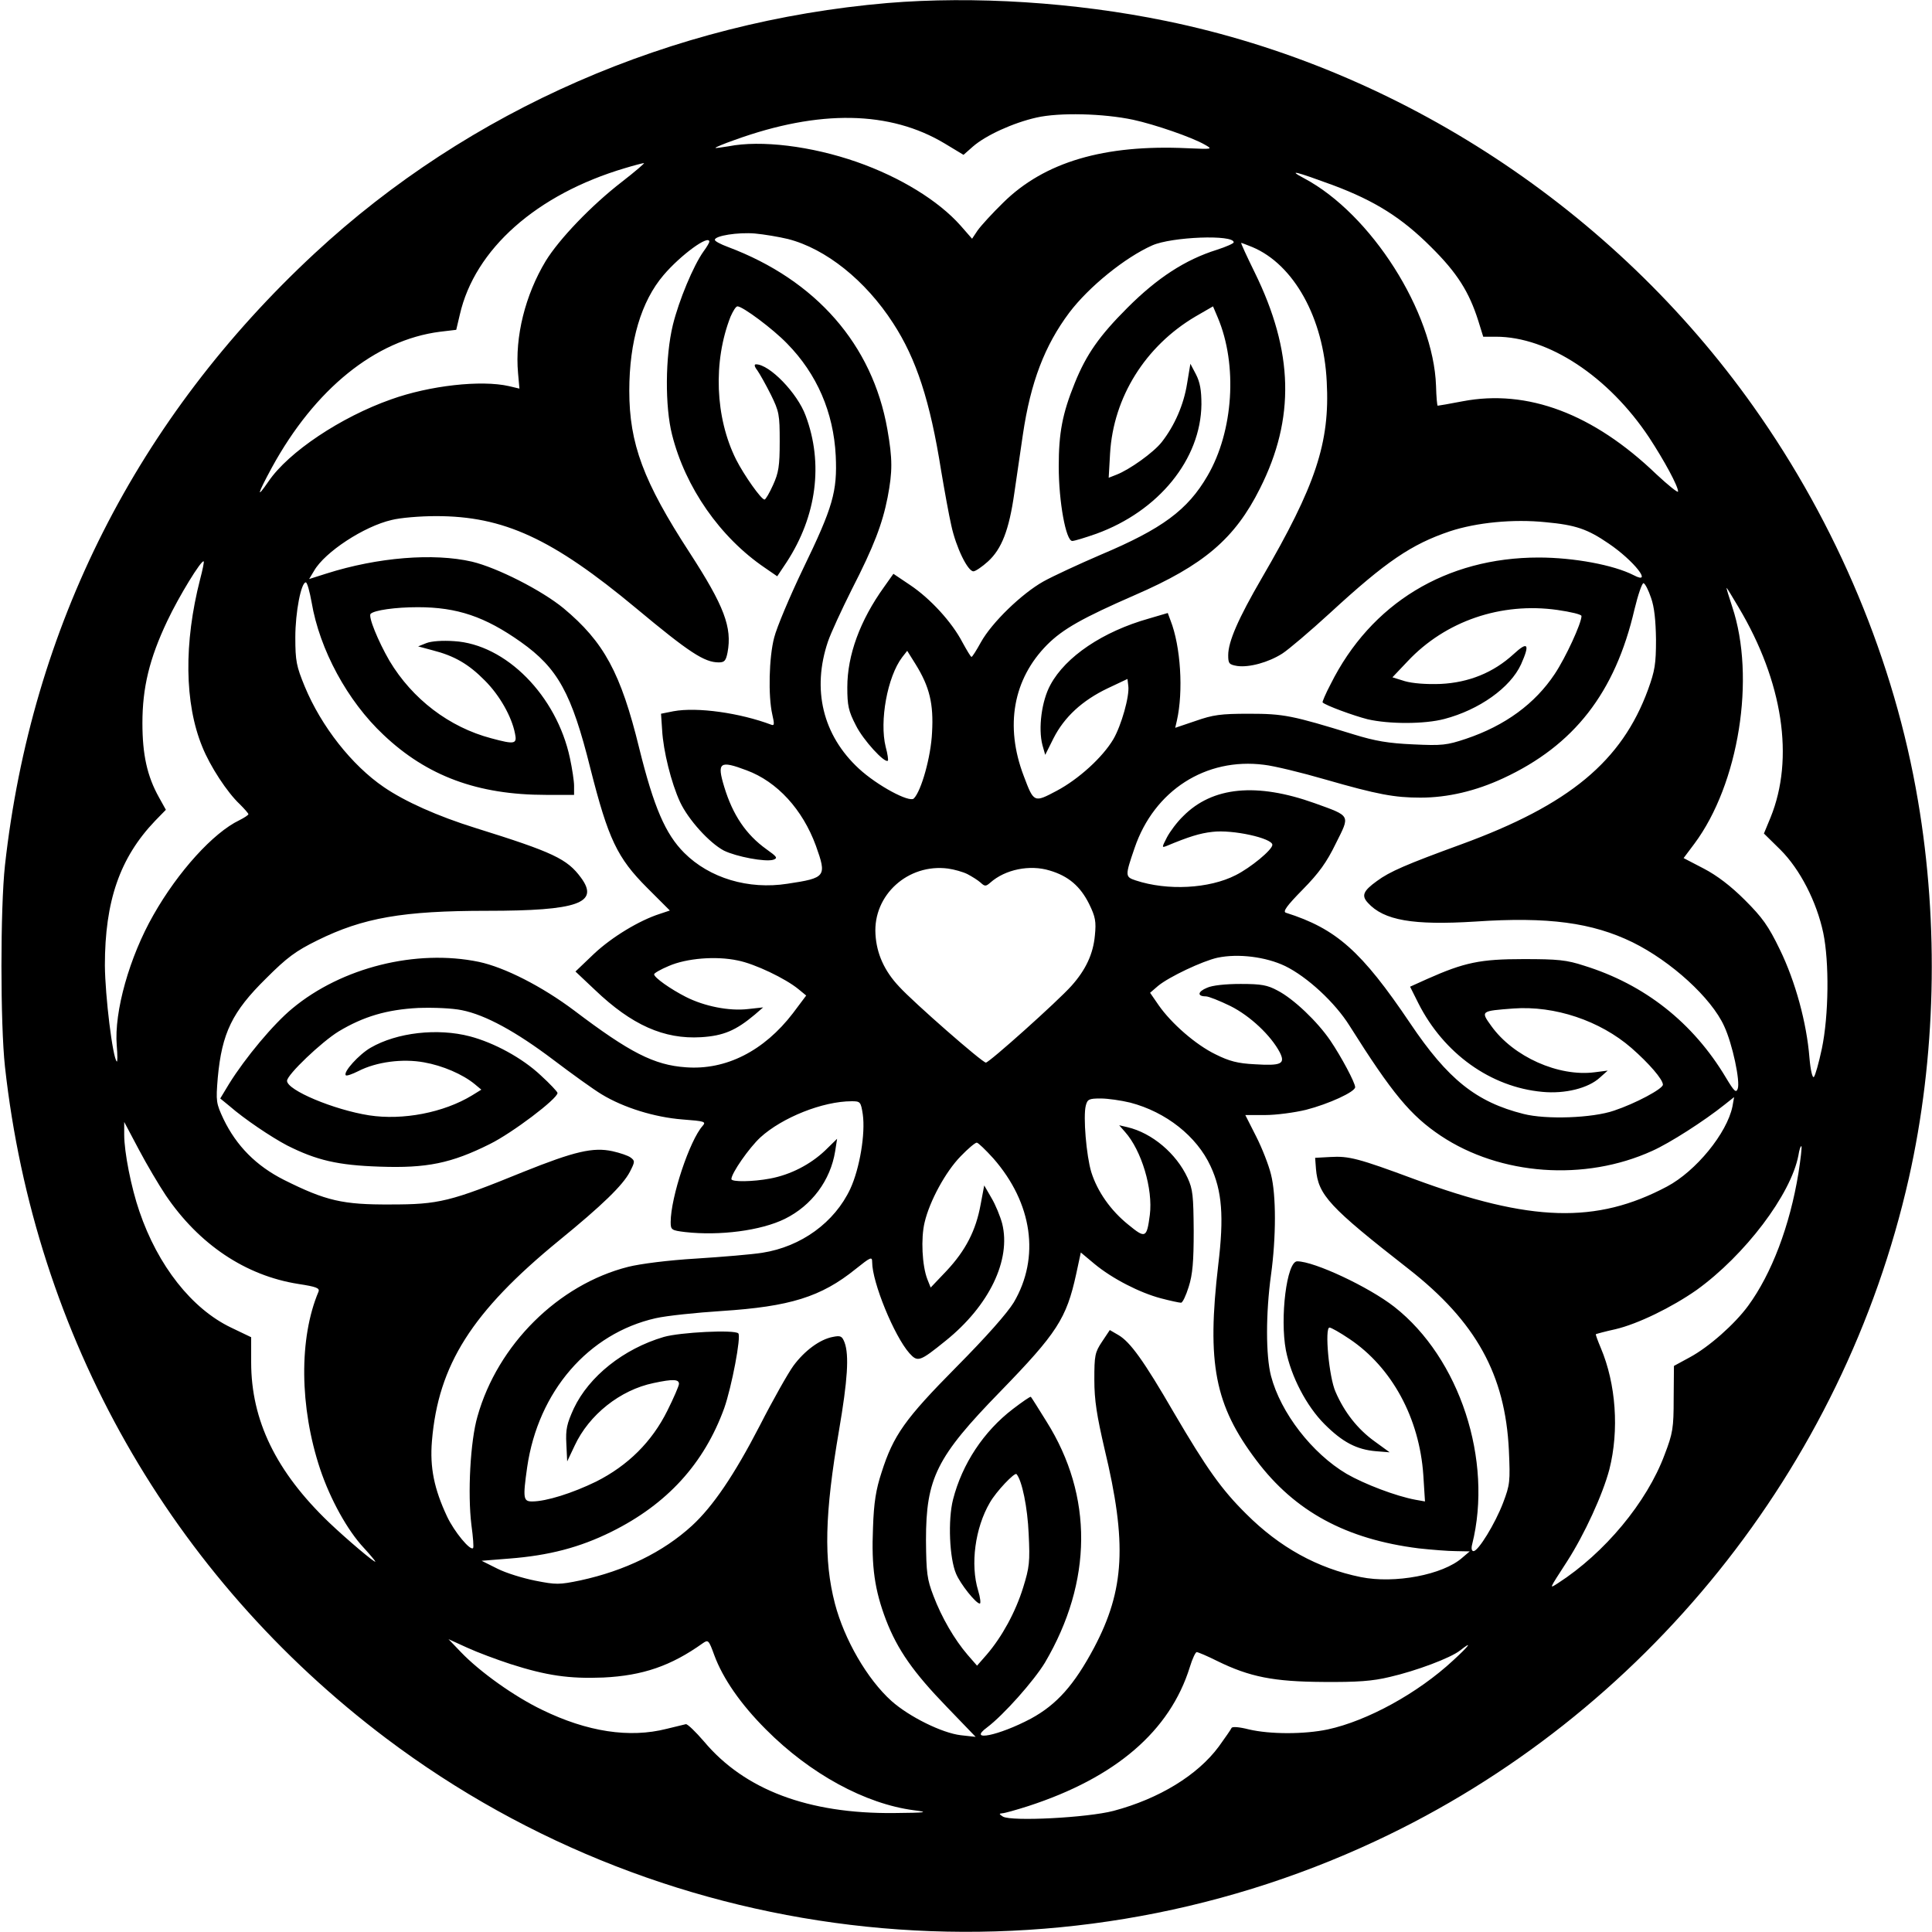 <?xml version="1.0" standalone="no"?>
<!DOCTYPE svg PUBLIC "-//W3C//DTD SVG 20010904//EN"
 "http://www.w3.org/TR/2001/REC-SVG-20010904/DTD/svg10.dtd">
<svg version="1.0" xmlns="http://www.w3.org/2000/svg"
 width="700pt" height="700pt" viewBox="0 0 700 700"
 preserveAspectRatio="xMidYMid meet">
<g transform="translate(0,700) scale(0.1,-0.1)"
fill="#000000" stroke="none">
<path d="M3215 6989 c-781 -67 -1515 -387 -2075 -907 -643 -597 -1026 -1353
-1122 -2217 -17 -155 -17 -575 0 -730 108 -977 601 -1845 1382 -2434 1029
-775 2414 -919 3585 -371 974 455 1694 1351 1931 2401 98 435 110 918 33 1369
-85 503 -293 1000 -596 1427 -506 714 -1281 1223 -2128 1397 -330 68 -696 91
-1010 65z m891 -423 c78 -17 212 -63 259 -90 30 -17 29 -17 -64 -13 -300 14
-517 -50 -666 -197 -40 -39 -81 -84 -93 -101 l-20 -30 -42 48 c-80 90 -218
175 -375 230 -166 58 -348 80 -465 57 -25 -4 -46 -7 -48 -6 -1 2 30 15 70 29
307 111 563 106 761 -13 l68 -41 34 30 c47 41 146 86 230 105 83 19 243 15
351 -8z m-1853 -225 c-110 -85 -227 -207 -276 -287 -74 -123 -112 -274 -100
-406 l5 -56 -38 9 c-101 23 -288 2 -427 -48 -182 -64 -372 -191 -444 -297 -46
-67 -41 -48 12 50 156 285 375 462 609 492 l59 7 13 55 c54 237 278 436 599
531 33 10 64 18 68 18 5 1 -31 -30 -80 -68z m2577 -12 c152 -57 249 -118 355
-224 95 -94 138 -163 171 -267 l18 -58 46 0 c190 0 408 -144 555 -365 55 -84
105 -176 105 -196 0 -6 -35 22 -79 63 -228 219 -467 309 -702 264 -47 -9 -87
-16 -90 -16 -2 0 -5 32 -6 72 -9 267 -235 623 -478 752 -62 33 -31 25 105 -25z
m-1975 -195 c137 -35 281 -150 381 -305 84 -129 134 -282 174 -535 12 -71 28
-160 37 -199 17 -78 59 -165 80 -165 7 0 31 16 53 36 49 45 76 113 95 247 8
56 22 152 31 212 28 190 79 323 168 442 71 94 202 200 301 244 70 31 295 40
295 11 0 -4 -27 -16 -61 -27 -115 -36 -216 -102 -324 -210 -102 -102 -149
-169 -191 -273 -45 -111 -58 -181 -58 -302 0 -128 26 -270 49 -270 8 0 47 12
87 26 226 82 379 270 381 469 0 51 -5 80 -20 109 l-20 38 -12 -72 c-12 -76
-45 -152 -92 -212 -30 -38 -117 -100 -164 -118 l-28 -11 5 88 c12 204 128 389
309 496 l64 37 17 -40 c73 -172 57 -413 -37 -574 -72 -124 -164 -192 -387
-286 -79 -34 -172 -77 -208 -97 -78 -44 -186 -148 -226 -220 -16 -29 -31 -53
-34 -53 -3 0 -17 24 -33 53 -38 73 -116 158 -189 207 l-61 41 -34 -48 c-87
-121 -133 -247 -133 -363 0 -66 4 -86 31 -138 26 -53 105 -139 116 -128 2 2
-1 25 -8 50 -23 93 6 254 60 325 l18 23 30 -48 c51 -82 66 -144 60 -248 -4
-88 -39 -212 -66 -239 -16 -16 -133 47 -199 108 -131 121 -171 287 -112 461
11 32 50 116 86 188 81 158 111 238 130 334 18 94 18 139 -1 247 -54 306 -258
540 -577 660 -27 10 -48 21 -48 26 0 15 84 28 145 23 33 -3 87 -12 120 -20z
m-285 -10 c0 -3 -9 -19 -21 -35 -37 -52 -89 -177 -111 -266 -28 -115 -29 -296
-3 -398 48 -191 174 -372 336 -482 l45 -31 34 51 c109 167 134 358 69 531 -30
82 -131 186 -180 186 -7 0 -6 -8 5 -22 9 -13 31 -52 49 -88 30 -61 32 -72 32
-170 0 -89 -4 -113 -24 -157 -13 -29 -27 -53 -31 -53 -12 0 -74 88 -103 145
-76 152 -84 355 -20 518 9 20 19 37 25 37 19 0 129 -82 180 -135 108 -110 168
-249 176 -406 6 -130 -10 -186 -118 -409 -49 -102 -96 -214 -105 -250 -19 -72
-22 -212 -7 -278 8 -35 8 -42 -3 -38 -114 43 -269 65 -355 49 l-45 -9 4 -59
c4 -75 33 -192 65 -261 30 -64 106 -148 159 -176 45 -22 150 -42 179 -33 17 6
13 11 -25 38 -74 53 -122 124 -153 226 -27 89 -17 97 81 60 111 -41 203 -142
251 -273 40 -112 37 -117 -103 -138 -141 -22 -282 20 -374 112 -68 68 -110
165 -163 379 -67 274 -128 385 -274 507 -79 65 -240 147 -332 169 -139 32
-341 16 -527 -43 l-63 -20 18 30 c39 68 181 161 281 184 31 8 103 14 161 14
245 0 421 -81 725 -334 192 -160 247 -196 299 -196 21 0 26 6 32 36 17 91 -12
168 -137 361 -168 258 -219 396 -219 587 0 179 43 324 124 419 62 73 166 149
166 121z m1967 -19 c151 -63 259 -258 270 -488 12 -221 -40 -376 -235 -711
-86 -148 -122 -231 -122 -280 0 -30 3 -34 33 -39 43 -6 113 13 163 45 22 14
101 81 174 148 202 186 294 248 433 295 97 32 230 45 347 33 109 -10 152 -25
228 -77 92 -62 163 -153 91 -115 -72 37 -217 64 -344 64 -335 0 -608 -166
-754 -459 -18 -34 -31 -65 -29 -66 11 -11 112 -48 163 -61 78 -18 206 -18 278
1 126 33 239 113 278 198 33 74 25 85 -27 37 -73 -67 -162 -103 -264 -108 -53
-2 -102 2 -130 10 l-45 14 55 58 c137 146 339 215 543 186 48 -7 87 -16 87
-22 0 -26 -57 -150 -97 -210 -71 -107 -179 -187 -322 -235 -69 -23 -86 -25
-191 -20 -90 4 -137 12 -215 36 -224 69 -254 75 -380 75 -103 0 -130 -4 -193
-26 l-74 -25 6 26 c24 106 14 269 -23 363 l-10 27 -68 -20 c-167 -47 -302
-138 -357 -240 -32 -58 -45 -158 -29 -219 l10 -35 30 60 c39 77 104 137 196
181 l72 34 3 -25 c5 -37 -25 -143 -54 -193 -39 -66 -126 -145 -205 -187 -83
-44 -83 -44 -120 54 -69 181 -38 351 85 475 57 57 128 97 318 180 249 108 362
204 453 386 128 254 122 496 -19 783 -29 59 -51 107 -49 107 2 0 20 -7 40 -15z
m-3812 -1204 c-59 -230 -57 -449 8 -607 28 -70 90 -165 136 -208 17 -17 31
-33 31 -36 0 -3 -15 -13 -33 -22 -94 -45 -222 -186 -311 -343 -87 -152 -143
-351 -133 -473 3 -35 3 -61 0 -58 -15 15 -42 236 -43 348 0 233 54 390 182
524 l39 40 -25 45 c-43 77 -60 155 -60 269 0 128 25 233 90 370 42 89 124 223
132 216 2 -2 -4 -31 -13 -65z m404 -83 c29 -172 130 -358 260 -480 158 -150
342 -218 589 -218 l102 0 0 33 c0 17 -7 63 -15 100 -48 226 -232 413 -420 424
-42 3 -82 0 -100 -7 l-30 -12 52 -14 c79 -20 131 -50 190 -110 53 -53 97 -130
109 -192 8 -38 -1 -40 -86 -17 -152 40 -286 142 -369 281 -41 71 -78 161 -68
170 13 13 89 24 171 24 142 0 243 -34 373 -126 134 -95 184 -185 252 -458 65
-256 97 -324 206 -433 l82 -82 -36 -12 c-75 -24 -174 -84 -239 -145 l-67 -64
71 -67 c133 -127 250 -179 384 -171 81 5 126 24 195 82 l30 26 -55 -6 c-68 -8
-158 10 -225 44 -55 28 -115 70 -115 82 0 4 24 18 53 30 64 28 171 37 250 20
62 -12 174 -66 220 -104 l28 -23 -48 -64 c-105 -137 -243 -207 -388 -196 -115
8 -203 53 -405 206 -116 87 -251 156 -345 176 -227 47 -497 -20 -676 -169 -68
-56 -170 -178 -229 -273 l-32 -53 33 -27 c55 -48 152 -113 209 -143 107 -54
184 -72 336 -77 170 -6 259 12 399 82 81 40 245 164 245 185 0 4 -27 33 -61
64 -67 63 -169 118 -256 141 -118 31 -265 14 -360 -41 -42 -24 -101 -89 -90
-100 3 -3 23 4 45 15 66 34 161 46 238 32 68 -12 140 -43 184 -79 l24 -20 -34
-21 c-102 -62 -250 -91 -373 -72 -127 20 -297 91 -297 125 0 22 125 141 187
179 90 54 174 79 288 85 59 2 124 -1 158 -8 86 -17 197 -78 332 -180 66 -50
145 -107 175 -125 79 -48 191 -83 293 -91 80 -6 86 -8 73 -23 -47 -52 -116
-259 -116 -349 0 -28 3 -30 53 -36 124 -14 274 5 361 48 97 48 165 139 182
245 l7 45 -44 -43 c-53 -50 -124 -87 -198 -101 -63 -12 -141 -13 -141 -2 0 21
64 113 105 151 79 72 226 131 331 131 31 0 33 -2 40 -47 10 -70 -11 -196 -45
-270 -57 -122 -178 -210 -319 -232 -37 -6 -145 -15 -239 -21 -102 -6 -203 -19
-247 -30 -253 -64 -473 -282 -546 -542 -26 -89 -36 -280 -22 -393 6 -44 9 -82
6 -84 -10 -11 -68 59 -94 114 -47 100 -63 178 -55 274 23 276 145 468 460 726
157 128 232 201 257 249 19 37 19 40 3 52 -9 7 -39 17 -66 23 -70 15 -136 0
-323 -75 -265 -108 -306 -118 -481 -118 -173 -1 -234 13 -386 89 -101 51 -172
123 -219 220 -27 58 -28 64 -21 150 15 162 52 239 175 360 76 76 107 99 186
138 166 82 310 107 615 107 328 0 408 28 340 120 -50 68 -100 92 -382 180
-138 43 -256 96 -332 148 -116 79 -227 220 -287 365 -30 73 -34 92 -34 178 0
91 21 199 38 199 5 0 14 -33 21 -72z m4853 16 c12 -33 17 -82 18 -151 0 -89
-4 -113 -29 -182 -95 -259 -285 -417 -676 -560 -200 -73 -260 -99 -306 -133
-50 -36 -57 -53 -33 -79 58 -64 164 -82 389 -68 265 18 424 -4 570 -75 140
-69 286 -202 332 -304 30 -64 59 -201 49 -227 -6 -16 -13 -9 -43 41 -119 199
-294 337 -513 405 -64 21 -96 24 -220 24 -157 0 -214 -12 -349 -72 l-62 -28
30 -60 c92 -182 262 -304 449 -321 82 -8 167 13 209 52 l28 25 -47 -6 c-131
-17 -295 56 -375 168 -39 54 -38 54 80 63 150 11 314 -44 428 -143 64 -56 114
-114 114 -133 0 -15 -99 -68 -177 -94 -78 -27 -246 -33 -328 -12 -171 43 -274
125 -411 329 -176 261 -267 342 -450 400 -12 4 3 25 61 84 59 60 87 99 120
167 52 104 56 98 -77 146 -210 75 -370 60 -476 -47 -22 -21 -48 -56 -59 -77
-19 -37 -19 -38 -1 -31 79 33 120 46 166 51 73 9 217 -23 217 -47 0 -18 -79
-83 -133 -110 -96 -49 -247 -57 -362 -19 -39 13 -39 16 -4 118 71 208 258 328
469 301 36 -4 135 -28 221 -53 191 -55 252 -66 346 -66 98 0 200 24 299 70
257 119 406 310 476 612 13 54 28 97 33 95 6 -2 18 -26 27 -53z m317 -34 c161
-270 203 -548 116 -762 l-24 -58 60 -59 c71 -71 131 -188 155 -301 22 -106 20
-299 -5 -419 -11 -52 -24 -98 -29 -103 -5 -5 -12 23 -16 69 -10 127 -51 277
-107 392 -42 87 -64 117 -127 180 -51 51 -101 89 -149 114 l-73 38 39 52 c161
216 223 602 137 859 -12 37 -22 68 -20 68 1 0 20 -31 43 -70z m-2794 -967 c17
-9 38 -22 48 -31 15 -14 19 -14 35 0 54 48 143 66 215 44 68 -20 111 -57 143
-121 23 -47 26 -64 21 -114 -6 -67 -33 -125 -85 -183 -51 -57 -298 -278 -310
-278 -13 0 -263 219 -314 275 -54 57 -82 120 -86 190 -9 142 118 257 263 238
22 -3 54 -12 70 -20z m1151 -333 c80 -39 181 -132 234 -217 155 -246 221 -325
330 -398 216 -144 522 -166 766 -55 63 28 188 108 263 168 l34 27 -6 -34 c-20
-97 -132 -234 -237 -290 -256 -136 -494 -129 -916 27 -202 75 -237 84 -304 80
l-55 -3 3 -40 c8 -95 48 -138 336 -363 244 -191 350 -383 363 -657 5 -113 4
-124 -21 -190 -29 -76 -90 -175 -107 -175 -7 0 -9 10 -5 25 76 304 -45 674
-282 860 -92 72 -290 165 -352 165 -38 0 -63 -205 -41 -322 19 -96 75 -203
140 -268 65 -65 116 -92 186 -98 l50 -4 -55 40 c-61 44 -109 105 -141 179 -24
53 -40 233 -22 233 6 0 38 -18 72 -41 154 -103 254 -287 268 -494 l6 -95 -34
6 c-71 13 -186 57 -250 94 -125 74 -239 221 -274 355 -19 74 -19 226 0 365 19
138 19 291 0 365 -8 33 -32 95 -54 138 l-39 77 72 0 c40 0 107 9 148 19 82 21
178 65 178 82 0 16 -50 110 -90 169 -47 69 -133 151 -191 181 -37 20 -59 24
-134 24 -54 0 -103 -5 -122 -14 -34 -14 -36 -31 -4 -31 10 0 50 -16 89 -35 72
-36 147 -107 179 -168 21 -42 5 -49 -91 -43 -61 3 -92 11 -142 36 -72 35 -160
112 -206 178 l-31 45 29 25 c40 33 161 90 215 102 76 16 176 3 245 -30z m-561
-495 c130 -34 241 -122 291 -230 42 -90 49 -183 28 -357 -42 -358 -13 -509
138 -709 140 -186 326 -286 588 -319 46 -5 107 -10 135 -10 l50 -1 -27 -23
c-70 -62 -245 -95 -368 -70 -157 32 -294 108 -415 229 -89 88 -143 164 -262
367 -109 188 -158 256 -201 281 l-31 18 -28 -42 c-26 -39 -28 -50 -28 -138 0
-75 9 -130 37 -251 82 -341 73 -510 -38 -720 -72 -135 -135 -206 -229 -257
-117 -62 -231 -85 -159 -32 60 45 170 169 210 235 173 294 175 604 6 873 -29
47 -55 88 -57 90 -2 2 -31 -18 -65 -44 -106 -81 -184 -199 -217 -328 -19 -75
-13 -213 11 -269 16 -38 72 -108 86 -108 4 0 2 21 -6 47 -29 95 -11 227 42
318 23 41 91 112 97 104 20 -23 40 -121 44 -216 5 -102 3 -121 -20 -195 -28
-90 -77 -179 -132 -243 l-35 -40 -34 39 c-48 56 -94 135 -124 214 -23 60 -26
82 -27 202 0 224 38 301 269 538 206 212 240 265 275 425 l17 79 49 -41 c65
-54 165 -105 241 -125 34 -9 67 -16 73 -16 6 0 18 26 28 58 14 44 18 91 18
202 -1 127 -3 151 -22 192 -41 89 -129 163 -218 184 l-30 7 21 -24 c60 -67
102 -207 90 -301 -11 -84 -16 -86 -77 -36 -65 52 -113 121 -135 191 -18 59
-30 202 -20 241 6 23 11 26 54 26 26 0 74 -7 107 -15z m-3495 -335 c121 -179
290 -292 481 -322 65 -10 78 -15 73 -28 -71 -168 -69 -418 6 -643 37 -110 99
-222 158 -285 23 -25 42 -48 42 -50 0 -7 -104 81 -168 142 -192 184 -282 370
-282 580 l0 91 -73 35 c-142 68 -265 224 -332 421 -30 87 -55 215 -55 278 l0
46 53 -100 c29 -55 73 -129 97 -165z m2999 133 c142 -162 170 -359 74 -522
-24 -39 -98 -123 -208 -234 -186 -188 -228 -247 -271 -382 -20 -61 -28 -108
-31 -201 -6 -141 6 -225 47 -333 42 -109 100 -191 220 -315 l105 -109 -54 6
c-68 8 -187 67 -251 124 -88 79 -171 223 -205 353 -41 158 -37 325 15 628 31
181 37 272 20 318 -9 23 -14 26 -43 20 -47 -9 -102 -50 -142 -104 -19 -26 -74
-123 -122 -217 -93 -180 -170 -293 -246 -363 -105 -96 -243 -163 -404 -198
-77 -16 -88 -16 -164 -1 -45 9 -107 28 -138 44 l-56 28 100 8 c143 11 255 40
370 97 202 100 336 247 409 448 27 77 62 260 51 271 -14 14 -211 4 -270 -13
-146 -43 -271 -143 -326 -259 -25 -55 -30 -75 -27 -129 l3 -63 27 57 c52 112
165 202 286 227 70 15 92 14 92 -3 0 -7 -19 -51 -42 -97 -56 -113 -143 -199
-258 -257 -86 -42 -181 -72 -232 -72 -32 0 -34 11 -18 124 40 275 222 485 466
540 40 9 146 20 238 26 248 16 361 51 486 152 55 44 60 46 60 25 0 -73 80
-268 135 -330 30 -33 37 -31 131 45 158 127 238 293 205 425 -7 26 -24 68 -39
93 l-26 45 -13 -69 c-17 -94 -54 -166 -123 -240 l-58 -61 -12 30 c-19 49 -24
148 -10 206 18 77 76 184 131 240 26 27 52 49 58 49 5 0 32 -26 60 -57z m2917
-54 c-31 -190 -97 -364 -182 -480 -49 -67 -143 -150 -212 -187 l-57 -31 -1
-118 c0 -107 -3 -126 -33 -204 -64 -172 -217 -356 -386 -465 -33 -21 -34 -25
33 79 63 98 129 242 153 333 36 142 24 310 -31 440 -11 26 -19 48 -18 50 2 1
34 10 71 18 81 19 204 79 294 142 175 126 342 346 369 488 3 20 8 35 11 33 2
-3 -3 -47 -11 -98z m-4667 -1778 c131 -42 213 -54 337 -49 143 7 245 42 360
124 20 14 22 12 42 -43 31 -84 95 -177 187 -269 160 -161 360 -270 537 -293
55 -7 46 -9 -73 -10 -310 -3 -541 84 -688 259 -31 36 -60 64 -66 63 -5 -1 -37
-9 -70 -17 -134 -34 -287 -11 -451 69 -100 48 -225 137 -294 209 l-45 47 68
-31 c37 -17 107 -43 156 -59z m3416 13 c-128 -119 -311 -219 -454 -250 -85
-18 -209 -18 -286 0 -35 9 -61 11 -63 5 -2 -5 -23 -35 -46 -67 -77 -104 -216
-189 -381 -233 -95 -25 -369 -39 -401 -21 -14 9 -15 11 -4 12 9 0 51 12 95 26
317 103 514 272 586 504 9 30 21 55 25 54 5 0 38 -14 74 -32 118 -58 205 -75
385 -76 123 -1 178 3 240 18 96 22 221 69 255 96 47 37 35 19 -25 -36z"/>
</g>
</svg>
